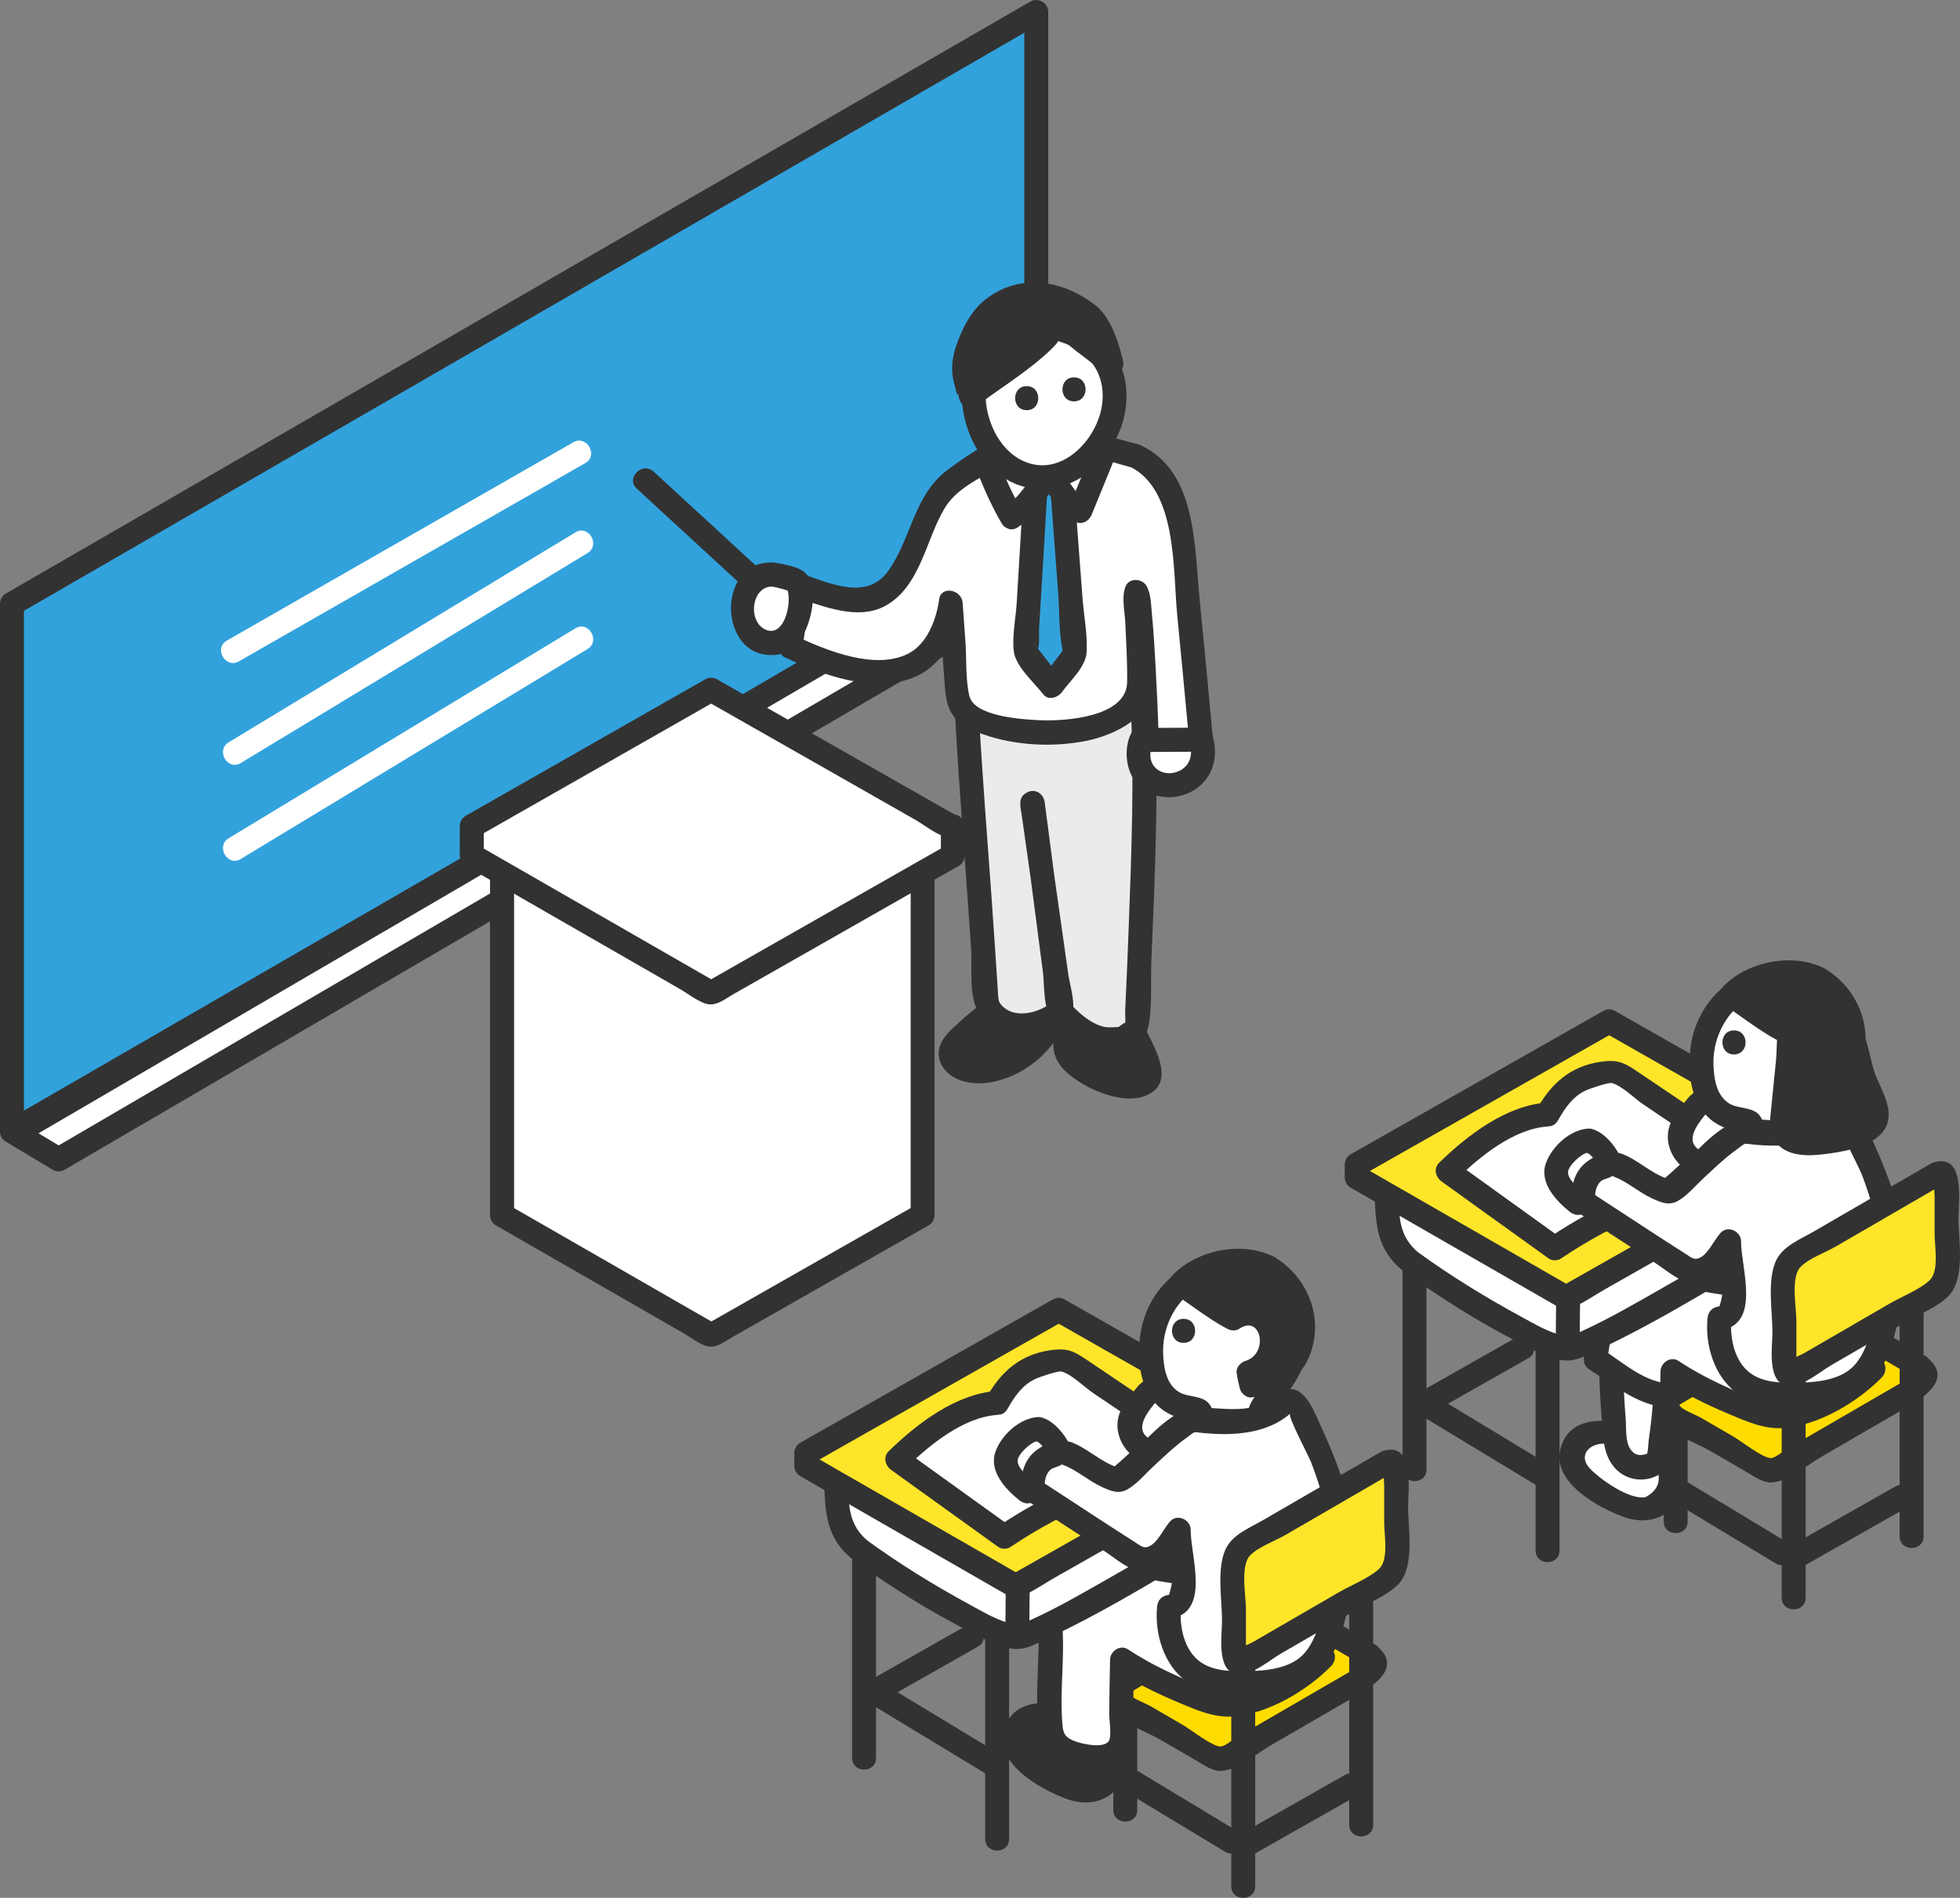 <svg width="221" height="214" viewBox="0 0 221 214" fill="none" xmlns="http://www.w3.org/2000/svg">
<rect x="0" y="0" width="221" height="214" fill="#808080" stroke="none"/>
<g clip-path="url(#clip0_1_21873)">
<path d="M1.349 127.575L116.845 60.832V1.35L1.349 68.088V127.575Z" fill="#32A2DC"/>
<path d="M2.027 128.744C15.083 121.199 28.139 113.654 41.195 106.113C61.86 94.169 82.525 82.231 103.186 70.287C107.967 67.524 112.743 64.765 117.524 62.002C117.933 61.762 118.194 61.306 118.194 60.832V1.35C118.194 0.316 117.047 -0.33 116.166 0.181C103.11 7.726 90.054 15.271 76.998 22.812C56.333 34.755 35.667 46.694 15.007 58.638C10.226 61.401 5.45 64.16 0.669 66.923C0.26 67.163 -0.001 67.619 -0.001 68.093V127.575C-0.001 129.318 2.697 129.322 2.697 127.575V68.093L2.027 69.262C15.083 61.717 28.139 54.172 41.195 46.631C61.86 34.688 82.525 22.749 103.186 10.806C107.967 8.042 112.743 5.283 117.524 2.52L115.496 1.35V60.832L116.166 59.663C103.11 67.208 90.054 74.753 76.998 82.294C56.333 94.237 35.667 106.176 15.007 118.119C10.226 120.883 5.45 123.642 0.669 126.405C-0.837 127.277 0.521 129.616 2.032 128.744H2.027Z" fill="#323232"/>
<path d="M1.69 127.769L6.615 130.722L121.208 63.789L116.283 60.836L1.69 127.769Z" fill="white"/>
<path d="M1.007 128.943C2.648 129.927 4.29 130.911 5.931 131.896C6.345 132.144 6.88 132.14 7.294 131.896C20.219 124.346 33.149 116.796 46.075 109.246C66.655 97.226 87.234 85.206 107.814 73.186C112.505 70.445 117.2 67.704 121.891 64.963C122.773 64.449 122.759 63.144 121.891 62.624C120.25 61.64 118.608 60.656 116.966 59.671C116.553 59.423 116.018 59.428 115.604 59.671C102.678 67.221 89.749 74.771 76.823 82.321C56.243 94.341 35.663 106.361 15.083 118.381C10.393 121.122 5.697 123.863 1.007 126.604C-0.495 127.48 0.863 129.823 2.369 128.943C15.295 121.393 28.225 113.843 41.15 106.293C61.73 94.273 82.31 82.253 102.89 70.233C107.58 67.492 112.276 64.751 116.966 62.01H115.604C117.245 62.995 118.887 63.979 120.528 64.963V62.624C107.603 70.174 94.673 77.724 81.748 85.274C61.168 97.294 40.588 109.314 20.008 121.334C15.317 124.075 10.622 126.816 5.931 129.557H7.294C5.652 128.572 4.011 127.588 2.369 126.604C0.876 125.71 -0.482 128.049 1.007 128.943Z" fill="#323232"/>
<path d="M26.938 74.572C38.347 68.043 49.753 61.514 61.163 54.984C62.777 54.059 64.387 53.138 66.002 52.212C67.508 51.349 66.15 49.006 64.639 49.873C53.229 56.402 41.824 62.931 30.414 69.461C28.8 70.386 27.189 71.308 25.575 72.233C24.068 73.096 25.427 75.439 26.938 74.572Z" fill="white"/>
<path d="M27.145 86.042C38.532 79.147 49.924 72.251 61.311 65.356C62.958 64.358 64.599 63.365 66.245 62.367C67.729 61.469 66.376 59.125 64.882 60.028C53.495 66.923 42.103 73.818 30.716 80.713C29.07 81.711 27.428 82.705 25.782 83.703C24.298 84.601 25.652 86.945 27.145 86.042Z" fill="white"/>
<path d="M27.145 96.861C38.532 89.966 49.924 83.07 61.311 76.175C62.958 75.177 64.599 74.184 66.245 73.186C67.729 72.288 66.376 69.944 64.882 70.847C53.495 77.742 42.103 84.637 30.716 91.532C29.07 92.53 27.428 93.524 25.782 94.522C24.298 95.42 25.652 97.764 27.145 96.861Z" fill="white"/>
<path d="M127.665 116.056L125.817 113.775C124.562 112.543 122.219 113.048 121.279 114.538C120.339 116.029 119.521 117.853 120.578 119.266C121.63 120.679 124.418 121.759 126.105 122.269C127.355 122.648 129.073 122.648 129.554 121.434C129.797 120.819 129.599 120.124 129.392 119.496C128.749 117.55 128.493 117.93 127.67 116.056H127.665Z" fill="#323232"/>
<path d="M128.619 115.098C127.126 113.261 125.803 111.238 123.069 111.834C119.71 112.565 117.317 117.596 119.746 120.382C121.558 122.463 126.127 124.554 128.88 123.655C133.017 122.301 129.946 117.772 128.83 115.378C128.097 113.798 125.768 115.175 126.501 116.747C127.009 117.844 129.676 121.551 126.892 121.086C125.354 120.829 122.984 119.944 121.931 118.761C120.555 117.212 122.898 113.247 124.895 114.778C125.597 115.315 126.15 116.322 126.712 117.018C127.809 118.372 129.707 116.444 128.619 115.103V115.098Z" fill="#323232"/>
<path d="M117.114 110.583C116.179 109.851 115.064 109.395 113.966 108.948L112.936 112.673C111.362 114.141 109.784 115.613 108.21 117.081C107.737 117.523 107.234 118.02 107.171 118.665C107.063 119.772 108.295 120.535 109.392 120.711C112.298 121.181 115.207 119.569 117.191 117.383C118.153 116.322 118.999 114.994 118.891 113.568C118.801 112.38 118.054 111.323 117.119 110.587L117.114 110.583Z" fill="#323232"/>
<path d="M117.798 109.414C116.714 108.651 115.545 108.14 114.326 107.639C113.651 107.359 112.842 107.946 112.666 108.587C112.401 109.54 112.208 110.547 111.866 111.468C111.358 112.841 109.595 113.938 108.434 115.017C107.274 116.096 105.601 117.334 105.871 119.185C106.069 120.531 107.229 121.488 108.479 121.876C114.726 123.813 124.395 115.144 118.072 109.626C116.768 108.488 114.852 110.393 116.165 111.54C118.931 113.952 116.341 116.936 113.863 118.39C112.743 119.05 111.385 119.542 110.062 119.424C107.553 119.203 110.121 117.144 110.935 116.381C112.136 115.261 113.777 114.227 114.339 112.66C114.726 111.581 114.96 110.416 115.27 109.305L113.611 110.253C114.627 110.669 115.54 111.12 116.44 111.753C117.865 112.755 119.214 110.407 117.802 109.414H117.798Z" fill="#323232"/>
<path d="M117.533 98.784L119.503 113.888C119.526 113.915 119.553 113.942 119.575 113.97C119.606 113.942 119.642 113.915 119.678 113.888L117.533 98.784Z" fill="#EBEBEB"/>
<path d="M116.183 98.784C116.552 101.597 116.916 104.41 117.285 107.224C117.51 108.939 117.735 110.66 117.955 112.376C118.063 113.215 118.041 114.277 118.621 114.931C119.143 115.518 119.988 115.369 120.528 114.931C121.297 114.304 120.919 113.134 120.798 112.285L120.06 107.084C119.651 104.198 119.242 101.313 118.828 98.423C118.585 96.703 115.981 97.434 116.224 99.145C116.939 104.18 117.654 109.215 118.369 114.25L118.715 112.931L118.612 113.012H120.519C121.139 113.708 120.811 114.146 120.753 113.211C120.717 112.624 120.6 112.028 120.523 111.445C120.303 109.743 120.078 108.041 119.858 106.338L118.873 98.789C118.652 97.086 115.95 97.064 116.174 98.789L116.183 98.784Z" fill="#323232"/>
<path d="M109.033 80.555L109.362 86.552C110.454 100.319 111.255 113.193 111.255 113.193C113.418 116.417 116.989 116.173 119.575 113.969C119.553 113.942 119.526 113.915 119.503 113.888L117.533 98.784L116.364 90.561L116.449 90.494L117.533 98.789L119.678 113.893C119.647 113.92 119.611 113.947 119.575 113.974C122.215 116.963 126.078 118.643 128.12 115.83C128.12 115.83 129.474 90.625 128.813 78.975C122.089 81.418 115.824 82.813 109.033 80.56V80.555Z" fill="#EBEBEB"/>
<path d="M107.684 80.555C108.165 89.338 108.903 98.098 109.496 106.876C109.64 108.993 109.155 112.597 110.49 114.407C113.072 117.916 117.466 117.352 120.533 114.927C121.127 114.457 120.974 113.504 120.533 113.012C121.235 113.798 120.789 114.159 120.803 113.482C120.812 113.125 120.704 112.728 120.659 112.375L120.187 108.745C119.831 106.027 119.476 103.309 119.121 100.595C118.667 97.127 118.158 93.668 117.668 90.205L117.322 91.523L117.407 91.456L115.105 90.498C116.139 98.427 117.259 106.338 118.383 114.254L118.73 112.935L118.626 113.017C118.046 113.486 118.172 114.444 118.626 114.931C120.358 116.792 122.737 118.661 125.417 118.625C127.135 118.598 129.114 117.564 129.478 115.789C129.955 113.473 129.721 110.768 129.82 108.415C130.229 98.635 130.693 88.764 130.166 78.979C130.121 78.162 129.33 77.363 128.457 77.674C122.188 79.919 115.919 81.291 109.398 79.259C107.734 78.74 107.023 81.355 108.678 81.874C115.644 84.041 122.462 82.691 129.172 80.289L127.463 78.984C127.922 87.464 127.585 96.002 127.27 104.483C127.153 107.63 127.023 110.777 126.87 113.92C126.847 114.421 126.973 115.329 126.775 115.798C127.207 114.773 126.254 115.812 126.06 115.812C125.377 115.821 124.859 115.92 124.158 115.694C122.719 115.229 121.536 114.1 120.533 113.026V114.94C121.59 114.082 120.632 111.093 120.479 110.014L119.256 101.408C119.13 100.532 119.004 99.651 118.882 98.775C118.806 98.238 118.882 98.766 118.869 98.68C118.815 98.287 118.766 97.899 118.716 97.506C118.41 95.172 118.109 92.842 117.803 90.507C117.646 89.297 116.463 88.778 115.5 89.55C114.781 90.123 115.096 91.13 115.204 91.907L115.833 96.35L116.094 98.188C116.117 98.346 116.252 99.312 116.207 98.974C116.153 98.594 116.247 99.281 116.261 99.38C116.319 99.841 116.382 100.301 116.44 100.762C116.823 103.706 117.209 106.645 117.592 109.589C117.776 110.989 117.61 113.807 118.626 114.945V113.03C117.115 114.222 114.268 115.017 112.82 113.22C112.528 112.859 112.55 112.303 112.51 111.667C112.285 108.19 112.051 104.713 111.804 101.236C111.318 94.35 110.76 87.473 110.382 80.578C110.288 78.844 107.59 78.835 107.684 80.578V80.555Z" fill="#323232"/>
<path d="M134.043 81.273L129.676 82.357C127.962 83.554 127.922 86.453 129.532 87.789C131.142 89.126 133.858 88.643 135.019 86.904C136.183 85.166 135.684 82.565 134.038 81.273H134.043Z" fill="white"/>
<path d="M133.683 79.964C132.261 80.316 130.678 80.519 129.316 81.047C126.626 82.095 126.464 86.168 128.038 88.164C129.864 90.476 133.543 90.394 135.558 88.367C137.78 86.132 137.285 82.289 134.996 80.311C133.687 79.183 131.767 81.088 133.089 82.226C134.411 83.364 134.933 85.793 133.147 86.832C131.632 87.712 129.635 86.913 129.707 85.017C129.72 84.633 129.81 84.258 130.013 83.933C130.269 83.517 130.548 83.49 130.107 83.639C130.548 83.49 131.025 83.414 131.474 83.301L134.398 82.574C136.084 82.154 135.369 79.539 133.678 79.959L133.683 79.964Z" fill="#323232"/>
<path d="M128.061 51.435C128.061 51.435 120.681 49.462 118.104 49.354C114.749 49.214 111.331 51.824 111.331 51.824C107.063 54.321 106.024 54.609 104.117 59.184C100.366 69.109 98.18 68.702 90.171 66.061L89.154 72.942C92.703 74.631 98.68 76.658 102.579 75.114C106.483 73.57 107.198 67.957 107.198 67.957L108.003 79.02C107.908 82.289 124.76 85.396 128.358 78.252C128.691 77.589 128.025 66.616 128.119 66.743C128.789 67.65 129.325 83.432 129.325 83.432L135.428 83.4C135.428 83.4 133.417 61.568 133.003 59.26C132.437 56.091 131.326 52.812 128.061 51.426V51.435Z" fill="white"/>
<path d="M128.417 50.126C125.179 49.263 121.774 48.234 118.419 48.017C114.376 47.755 109.924 50.677 106.785 53.029C103.038 55.838 102.75 60.778 100.137 64.395C97.736 67.713 93.711 65.799 90.527 64.751C89.892 64.544 88.971 64.995 88.867 65.7C88.53 67.993 88.188 70.287 87.851 72.581C87.77 73.136 87.891 73.841 88.471 74.112C92.753 76.103 98.613 78.32 103.259 76.284C106.294 74.952 108.062 71.497 108.498 68.319L105.849 67.957C106.083 71.15 106.312 74.342 106.546 77.535C106.74 80.181 107.527 81.486 110.126 82.529C113.818 84.01 118.217 84.308 122.112 83.612C125.098 83.079 129.397 81.3 129.775 77.801C129.991 75.828 129.739 73.724 129.658 71.746C129.613 70.658 129.564 69.569 129.514 68.481C129.501 68.115 129.528 67.718 129.469 67.357C129.388 66.865 129.703 66.49 129.28 67.429H126.951C126.807 67.172 127.05 68.025 127.081 68.26C127.189 68.964 127.234 69.687 127.292 70.396C127.445 72.224 127.549 74.058 127.643 75.891C127.774 78.406 127.886 80.921 127.972 83.436C127.999 84.163 128.57 84.795 129.321 84.791C131.354 84.782 133.386 84.773 135.424 84.759C136.103 84.759 136.84 84.141 136.773 83.405C136.287 78.108 135.783 72.811 135.257 67.519C134.673 61.627 134.929 53.228 128.736 50.266C127.176 49.521 125.804 51.855 127.373 52.605C132.748 55.179 132.24 64.264 132.739 69.366C133.197 74.044 133.638 78.727 134.07 83.405L135.419 82.05C133.386 82.059 131.354 82.068 129.316 82.082L130.665 83.436C130.571 80.614 130.445 77.792 130.288 74.97C130.184 73.078 130.076 71.181 129.887 69.294C129.784 68.26 129.797 66.991 129.271 66.061C128.813 65.244 127.364 65.113 126.942 66.061C126.42 67.226 126.829 68.987 126.883 70.206C126.982 72.437 127.122 74.681 127.09 76.911C127.041 80.822 120.268 81.341 117.236 81.21C115.172 81.12 109.838 80.777 109.299 78.469C108.853 76.568 108.997 74.32 108.858 72.373C108.75 70.901 108.642 69.429 108.539 67.957C108.435 66.485 106.11 65.984 105.89 67.596C105.579 69.867 104.54 72.64 102.382 73.719C98.662 75.575 93.266 73.376 89.825 71.773L90.446 73.304C90.783 71.01 91.125 68.716 91.462 66.422L89.802 67.37C92.825 68.364 96.751 70.003 99.827 68.314C103.726 66.174 104.378 60.977 106.42 57.459C107.54 55.535 109.267 54.583 111.142 53.494C113.018 52.406 114.722 51.11 116.944 50.79C120.353 50.302 124.414 51.869 127.693 52.74C129.375 53.187 130.09 50.577 128.412 50.126H128.417Z" fill="#323232"/>
<path d="M116.823 54.063L115.653 73.534L118.586 77.336L121.181 73.778L119.674 53.729L116.823 54.063Z" fill="#32A2DC"/>
<path d="M115.473 54.063C115.194 58.692 114.915 63.32 114.641 67.948C114.538 69.673 114.097 71.728 114.313 73.448C114.529 75.168 116.606 76.957 117.636 78.293C118.221 79.052 119.305 78.636 119.755 78.018C120.681 76.749 122.422 75.182 122.52 73.57C122.642 71.601 122.21 69.443 122.062 67.483C121.715 62.895 121.374 58.312 121.027 53.725C120.978 53.061 120.447 52.28 119.678 52.37L116.827 52.704C115.122 52.903 115.104 55.617 116.827 55.413L119.678 55.079L118.329 53.725C118.657 58.1 118.986 62.471 119.314 66.846C119.471 68.919 119.381 71.204 119.795 73.245C119.827 73.407 119.818 73.579 119.831 73.746C119.75 72.978 120.051 73.15 119.453 73.868C118.72 74.744 118.095 75.728 117.42 76.649L119.539 76.374C118.869 75.507 118.203 74.645 117.533 73.778C117.483 73.71 116.629 72.626 116.638 72.617C116.867 72.414 116.71 74.003 117.02 73.204C117.259 72.586 117.119 71.561 117.16 70.901L117.389 67.108C117.65 62.76 117.911 58.412 118.172 54.063C118.275 52.32 115.577 52.329 115.473 54.063Z" fill="#323232"/>
<path d="M114.079 58.29C114.079 58.29 115.864 57.17 118.347 53.16C120.375 56.872 121.814 57.617 121.814 57.617C121.814 57.617 123.456 53.589 124.742 50.451L111.219 52.031C112.217 55.052 114.079 58.29 114.079 58.29Z" fill="white"/>
<path d="M114.758 59.459C116.781 58.132 118.243 55.838 119.511 53.842H117.182C118.144 55.54 119.349 57.784 121.13 58.786C121.962 59.256 122.785 58.786 123.114 57.978C124.085 55.59 125.061 53.201 126.041 50.812C126.356 50.049 125.551 49.002 124.742 49.096C120.235 49.625 115.725 50.148 111.218 50.677C110.418 50.772 109.599 51.476 109.918 52.393C110.714 54.668 111.722 56.881 112.914 58.976C113.777 60.489 116.107 59.125 115.243 57.608C114.164 55.716 113.238 53.729 112.518 51.675L111.218 53.391C115.725 52.862 120.235 52.338 124.742 51.81L123.442 50.094C122.462 52.483 121.486 54.872 120.514 57.26L122.498 56.452C121.153 55.698 120.226 53.743 119.516 52.478C118.999 51.566 117.721 51.639 117.186 52.478C116.206 54.023 114.848 56.172 113.399 57.125C111.951 58.078 113.3 60.421 114.762 59.464L114.758 59.459Z" fill="#323232"/>
<path d="M119.224 37.044C113.436 36.512 110.247 39.253 109.825 43.511C109.352 48.229 112.622 53.607 117.034 53.765C117.911 53.797 118.828 53.675 119.759 53.368C122.916 52.329 125.084 49.187 125.579 45.962C126.177 42.07 124.297 38.02 119.22 37.044H119.224Z" fill="white"/>
<path d="M119.224 35.69C114.349 35.351 109.505 37.338 108.592 42.626C107.765 47.403 110.409 53.467 115.343 54.853C120.793 56.389 125.839 51.765 126.829 46.626C127.845 41.343 124.742 36.905 119.584 35.74C117.893 35.356 117.169 37.97 118.864 38.354C122.516 39.18 124.85 41.984 124.234 45.823C123.618 49.661 119.642 53.851 115.464 52.022C112.212 50.6 110.58 46.175 111.291 42.842C112.105 39.018 115.815 38.164 119.224 38.404C120.955 38.526 120.951 35.816 119.224 35.694V35.69Z" fill="#323232"/>
<path d="M115.765 43.542C114.029 43.542 114.025 46.252 115.765 46.252C117.506 46.252 117.506 43.542 115.765 43.542Z" fill="#323232"/>
<path d="M121.1 42.549C119.364 42.549 119.359 45.258 121.1 45.258C122.84 45.258 122.84 42.549 121.1 42.549Z" fill="#323232"/>
<path d="M122.791 35.563C121.478 34.511 120.052 33.572 118.406 33.283C115.294 32.741 111.624 34.051 110.212 36.914C109.964 37.419 108.817 39.361 108.705 41.217C108.593 43.046 109.605 44.477 109.389 44.644C109.389 44.644 114.52 40.761 115.761 39.962C117.353 38.932 118.064 37.577 119.404 36.877C119.966 36.584 125.323 40.991 125.323 40.991C125.323 40.991 124.297 36.765 122.8 35.563H122.791Z" fill="#323232"/>
<path d="M123.469 34.394C119.84 31.581 115.001 30.746 111.156 33.735C109.68 34.882 108.795 36.485 108.106 38.196C107.621 39.397 107.283 40.662 107.369 41.971C107.405 42.535 107.535 43.1 107.693 43.637C107.756 43.849 107.967 45.014 108.088 44.278C107.927 45.285 109.019 46.604 110.072 45.809C112.55 43.935 115.284 42.251 117.623 40.215C118.136 39.772 118.635 39.289 119.093 38.792C119.476 38.381 119.093 38.323 119.48 38.318C119.925 38.309 121.027 39.352 121.36 39.596C122.386 40.35 123.379 41.14 124.364 41.944C125.349 42.748 126.968 42.021 126.618 40.625C126.096 38.535 125.349 36.119 123.748 34.602C122.484 33.405 120.573 35.32 121.841 36.516C123.11 37.713 123.609 39.7 124.018 41.343L126.271 40.025C125.057 39.027 123.82 38.047 122.547 37.121C121.459 36.331 120.137 35.121 118.72 35.699C117.304 36.277 116.26 37.903 115.077 38.783C114.398 39.289 113.688 39.758 113 40.26C111.56 41.316 110.13 42.391 108.705 43.466L110.688 44.996C110.904 43.682 109.964 42.567 110.054 41.208C110.153 39.709 110.998 37.93 111.925 36.742C114.628 33.274 119.152 34.426 122.111 36.724C123.483 37.79 124.828 35.437 123.474 34.385L123.469 34.394Z" fill="#323232"/>
<path d="M87.185 64.787C86.204 64.652 85.197 65.131 84.567 65.894C83.938 66.661 83.663 67.682 83.686 68.671C83.713 69.922 84.225 71.199 85.233 71.936C86.236 72.671 87.751 72.73 88.687 71.904C89.294 71.367 89.582 70.563 89.838 69.795C90.306 68.377 90.693 66.698 89.816 65.496C89.816 65.496 88.17 64.918 87.189 64.783L87.185 64.787Z" fill="white"/>
<path d="M87.184 63.433C80.681 63.108 80.942 74.356 87.355 73.846C90.207 73.62 91.353 70.491 91.632 68.021C91.772 66.752 91.592 64.928 90.332 64.259C89.519 63.83 88.439 63.627 87.544 63.478C85.844 63.194 85.116 65.803 86.825 66.093C87.719 66.242 88.592 66.508 89.451 66.806L88.646 66.183C89.428 67.479 88.583 71.854 86.415 71.037C84.248 70.22 84.67 66.011 87.184 66.138C88.92 66.224 88.916 63.514 87.184 63.428V63.433Z" fill="#323232"/>
<path d="M71.799 55.097C75.816 58.791 79.836 62.489 83.852 66.183C85.129 67.357 87.045 65.447 85.759 64.268C81.743 60.575 77.722 56.877 73.706 53.183C72.429 52.009 70.513 53.919 71.799 55.097Z" fill="#323232"/>
<path d="M80.196 80.79L56.603 94.233V137.007L80.196 150.563L104.023 137.007V94.233L103.924 94.291L80.196 80.79Z" fill="white"/>
<path d="M79.517 79.621C71.651 84.105 63.79 88.584 55.924 93.068C55.51 93.302 55.254 93.763 55.254 94.237V137.007C55.254 137.481 55.51 137.942 55.924 138.177C62.985 142.236 70.05 146.296 77.111 150.355C77.871 150.793 78.685 151.443 79.517 151.737C80.646 152.139 81.514 151.375 82.467 150.834L94.723 143.857C98.051 141.965 101.374 140.073 104.702 138.177C105.116 137.942 105.372 137.481 105.372 137.007V94.237C105.372 93.199 104.23 92.562 103.344 93.068L103.245 93.126H104.608C96.701 88.624 88.791 84.123 80.884 79.625C79.373 78.763 78.01 81.102 79.522 81.964C83.803 84.398 88.08 86.836 92.362 89.27C95.1 90.828 97.839 92.386 100.578 93.944C101.622 94.535 103.461 96.12 104.711 95.407L102.683 94.237V137.007L103.353 135.838C95.411 140.358 87.469 144.878 79.526 149.398H80.889C73.023 144.878 65.162 140.358 57.296 135.838L57.966 137.007V94.237L57.296 95.407C65.162 90.923 73.023 86.444 80.889 81.96C82.4 81.097 81.042 78.758 79.526 79.621H79.517Z" fill="#323232"/>
<path d="M80.182 77.778L53.193 93.158V96.468L80.182 111.978L107.431 96.468V93.158L107.319 93.226L80.182 77.778Z" fill="white"/>
<path d="M79.499 76.609C70.504 81.734 61.509 86.864 52.51 91.989C52.096 92.223 51.84 92.684 51.84 93.158V96.468C51.84 96.942 52.096 97.403 52.51 97.637C60.551 102.261 68.597 106.885 76.638 111.504C77.538 112.019 78.514 112.8 79.494 113.148C80.695 113.568 81.743 112.642 82.768 112.06C87.383 109.432 92.001 106.804 96.616 104.18C100.447 101.999 104.279 99.818 108.106 97.637C108.52 97.403 108.777 96.942 108.777 96.468V93.158C108.777 92.12 107.634 91.483 106.748 91.989L106.636 92.052H107.998C98.954 86.904 89.906 81.757 80.862 76.609C79.35 75.746 77.988 78.085 79.499 78.948C84.347 81.707 89.191 84.466 94.039 87.22C97.128 88.977 100.214 90.733 103.303 92.494C104.428 93.135 106.744 95.109 108.115 94.328L106.087 93.158V96.468L106.757 95.298C97.673 100.469 88.588 105.639 79.503 110.809H80.866C71.871 105.639 62.877 100.469 53.877 95.298L54.547 96.468V93.158L53.877 94.328C62.872 89.203 71.867 84.073 80.866 78.948C82.377 78.085 81.019 75.746 79.503 76.609H79.499Z" fill="#323232"/>
<path d="M151.646 200.142C147.872 202.282 144.099 204.423 140.326 206.563C138.815 207.421 140.173 209.765 141.689 208.902C145.462 206.762 149.235 204.621 153.008 202.481C154.52 201.623 153.161 199.28 151.646 200.142Z" fill="#323232"/>
<path d="M126.681 201.885C130.494 204.188 134.313 206.491 138.126 208.798C139.619 209.697 140.978 207.358 139.489 206.459C135.675 204.156 131.857 201.854 128.043 199.546C126.55 198.648 125.192 200.987 126.681 201.885Z" fill="#323232"/>
<path d="M154.339 186.605L143.851 180.527C143.455 180.297 142.965 180.297 142.569 180.527L126.478 189.856C125.623 190.353 125.623 191.59 126.478 192.087L136.966 198.164C137.361 198.395 137.852 198.395 138.247 198.164L154.339 188.836C155.193 188.339 155.193 187.102 154.339 186.605Z" fill="#FFDC00"/>
<path d="M155.023 185.435C152.833 184.166 150.638 182.893 148.448 181.624C146.581 180.541 144.139 178.355 141.877 179.362C139.903 180.243 138.018 181.597 136.152 182.681C133.31 184.329 130.467 185.977 127.625 187.625C125.911 188.619 123.307 190.064 124.958 192.461C126.132 194.168 129.15 195.193 130.85 196.177C132.23 196.977 133.611 197.776 134.992 198.58C135.779 199.036 136.651 199.686 137.609 199.686C139.431 199.686 141.747 197.695 143.217 196.841C146.455 194.963 149.693 193.089 152.932 191.211C154.883 190.077 158.117 188.041 155.297 185.643C153.979 184.523 152.064 186.429 153.39 187.558C153.75 187.86 152.999 188.045 152.54 188.307L149.716 189.942C147.215 191.391 144.71 192.845 142.21 194.295C141.27 194.836 140.334 195.383 139.395 195.925C139.008 196.15 138.117 196.914 137.65 196.936C136.75 196.986 134.286 195.031 133.359 194.493C132.122 193.775 130.89 193.062 129.653 192.344C129.257 192.114 127.499 191.436 127.319 190.989C127.261 190.849 127.297 190.953 127.809 190.628C128.664 190.091 129.563 189.612 130.44 189.102C132.86 187.698 135.279 186.298 137.699 184.893C138.76 184.279 139.822 183.665 140.883 183.047C141.481 182.699 142.277 181.999 142.956 181.845C144.004 181.602 146.356 183.521 147.463 184.162C149.527 185.359 151.596 186.56 153.66 187.756C155.167 188.628 156.525 186.289 155.023 185.417V185.435Z" fill="#323232"/>
<path d="M125.533 193.039V204.093C125.533 205.836 128.232 205.841 128.232 204.093V193.039C128.232 191.296 125.533 191.292 125.533 193.039Z" fill="#323232"/>
<path d="M152.131 179.931V205.764C152.131 207.507 154.829 207.511 154.829 205.764V179.931C154.829 178.188 152.131 178.184 152.131 179.931Z" fill="#323232"/>
<path d="M121.716 194.227C120.317 193.663 118.842 193.094 117.349 193.27C115.851 193.446 114.358 194.647 114.407 196.16C114.448 197.447 115.523 198.436 116.553 199.199C117.816 200.129 119.157 200.964 120.614 201.538C121.729 201.976 123.042 202.247 124.086 201.66C125.026 201.131 125.511 200.011 125.57 198.928C125.628 197.849 125.323 196.783 125.021 195.744L121.711 194.232L121.716 194.227Z" fill="#323232"/>
<path d="M122.071 192.922C119.102 191.748 114.178 191.057 113.152 195.247C112.239 198.982 117.47 201.826 120.254 202.842C123.96 204.192 127.265 202.03 126.874 197.939C126.739 196.498 126.55 195.08 125.255 194.367C124.342 193.866 123.339 193.491 122.395 193.062C120.825 192.344 119.453 194.678 121.032 195.401C121.769 195.74 122.511 196.074 123.249 196.412C123.46 196.512 124.144 196.688 124.283 196.886C123.757 196.774 123.703 197.04 124.126 197.681C124.513 198.955 124.05 199.943 122.727 200.643C120.91 200.928 117.672 198.647 116.494 197.401C115.122 195.947 116.413 194.566 118.086 194.597C119.206 194.62 120.326 195.13 121.351 195.536C122.966 196.173 123.667 193.554 122.071 192.922Z" fill="#323232"/>
<path d="M126.123 175.574C125.012 175.014 124.396 175.605 123.168 175.42C121.94 175.235 120.591 175.465 119.674 176.305C118.297 177.574 118.302 179.714 118.41 181.588C118.626 185.35 118.455 195.211 118.455 195.211C118.455 198.3 126.379 199.239 126.379 196.282C126.379 196.282 126.433 190.434 126.514 187.147C129.199 188.98 134.263 191.337 137.416 192.118C140.568 192.899 146.968 189.251 149.181 186.862L144.787 180.306C140.168 177.123 131.133 178.107 126.132 175.569L126.123 175.574Z" fill="white"/>
<path d="M126.483 174.264C125.138 173.795 123.335 173.926 121.923 174.021C120.758 174.102 119.58 174.531 118.721 175.344C116.692 177.263 117.025 180.22 117.11 182.749C117.25 186.885 116.656 191.261 117.119 195.365C117.538 199.059 123.164 200.382 126.038 198.869C127.445 198.129 127.702 196.946 127.733 195.483C127.792 192.706 127.796 189.924 127.859 187.147L125.831 188.317C127.985 189.743 130.31 190.886 132.685 191.888C134.628 192.706 136.759 193.69 138.909 193.554C142.916 193.297 147.369 190.651 150.13 187.824C150.526 187.418 150.674 186.682 150.341 186.181C149.487 184.907 148.632 183.634 147.778 182.356C146.923 181.078 146.181 179.525 144.783 178.717C139.309 175.569 132.433 177.064 126.807 174.4C125.246 173.659 123.874 175.994 125.444 176.739C130.877 179.313 137.263 178.22 142.691 180.681C143.672 181.123 143.447 180.871 144.014 181.579C144.544 182.239 144.976 183.02 145.448 183.724C146.303 184.998 147.157 186.271 148.012 187.549L148.223 185.905C145.947 188.235 141.819 190.908 138.45 190.868C136.575 190.845 134.452 189.752 132.784 189.003C130.85 188.136 128.961 187.152 127.194 185.982C126.312 185.4 125.183 186.176 125.165 187.152C125.12 189.174 125.089 191.202 125.066 193.225C125.057 193.834 125.377 195.817 125.017 196.331C124.428 197.176 122.112 196.657 121.374 196.399C120.349 196.038 119.921 195.695 119.818 194.697C119.499 191.599 119.894 188.289 119.863 185.169C119.845 183.553 119.692 181.923 119.723 180.311C119.759 178.595 120.151 176.96 122.112 176.748C123.128 176.64 124.828 176.549 125.772 176.879C127.418 177.452 128.124 174.833 126.492 174.264H126.483Z" fill="#323232"/>
<path d="M97.034 174.811C100.078 177.046 111.686 184.55 114.749 184.586C117.155 184.618 140.361 170.507 140.361 170.507V164.416L94.281 166.967C94.394 170.124 93.989 172.575 97.034 174.811Z" fill="white"/>
<path d="M96.355 175.98C100.434 178.947 104.81 181.674 109.298 183.963C110.881 184.772 112.905 185.982 114.753 185.941C115.833 185.919 116.912 185.313 117.861 184.871C125.493 181.304 132.729 176.698 139.934 172.35C140.852 171.794 141.531 171.519 141.711 170.354C142.003 168.471 141.711 166.331 141.711 164.421C141.711 163.716 141.09 163.025 140.361 163.066C126.919 163.811 113.472 164.556 100.029 165.301C98.113 165.405 96.197 165.513 94.281 165.617C93.567 165.658 92.91 166.204 92.932 166.972C93.027 170.485 93.135 173.424 96.076 175.772C97.421 176.847 99.346 174.942 97.983 173.858C95.613 171.966 95.703 169.78 95.626 166.972L94.277 168.326C107.72 167.581 121.167 166.836 134.609 166.091C136.525 165.987 138.441 165.879 140.357 165.775L139.008 164.421V170.512L139.678 169.342C134.879 172.259 130.04 175.118 125.156 177.89C122.237 179.547 119.305 181.268 116.242 182.649C115.356 183.051 114.812 183.268 114.281 183.155C112.55 182.785 110.868 181.764 109.33 180.929C105.327 178.757 101.396 176.328 97.709 173.646C96.301 172.621 94.952 174.969 96.346 175.985L96.355 175.98Z" fill="#323232"/>
<path d="M119.368 147.704L90.913 163.852V165.278L114.506 178.838L143.195 162.578V161.147L143.096 161.206L119.368 147.704Z" fill="#FFE529"/>
<path d="M118.688 146.535C109.203 151.917 99.719 157.3 90.234 162.682C89.82 162.917 89.564 163.382 89.564 163.852V165.283C89.564 165.757 89.82 166.218 90.234 166.452C97.78 170.792 105.327 175.127 112.878 179.466C113.755 179.972 114.33 180.364 115.365 179.913C116.606 179.371 117.789 178.54 118.963 177.872C123.775 175.145 128.592 172.417 133.404 169.685C136.894 167.708 140.388 165.725 143.878 163.748C144.292 163.513 144.548 163.048 144.548 162.578V161.147C144.548 160.108 143.406 159.472 142.52 159.977L142.421 160.036H143.784C135.877 155.534 127.966 151.032 120.06 146.535C118.549 145.672 117.186 148.011 118.697 148.874C122.979 151.308 127.256 153.746 131.537 156.18C134.276 157.738 137.015 159.295 139.754 160.853C140.797 161.445 142.637 163.03 143.887 162.316L141.859 161.147V162.578L142.529 161.409C132.967 166.827 123.402 172.25 113.84 177.669H115.203C107.337 173.149 99.476 168.629 91.61 164.109L92.28 165.278V163.847L91.61 165.017C101.095 159.634 110.58 154.252 120.065 148.869C121.576 148.011 120.217 145.668 118.702 146.53L118.688 146.535Z" fill="#323232"/>
<path d="M108.894 183.34C105.121 185.48 101.347 187.621 97.574 189.761C96.063 190.619 97.421 192.962 98.937 192.1C102.71 189.96 106.483 187.819 110.256 185.679C111.768 184.821 110.409 182.477 108.894 183.34Z" fill="#323232"/>
<path d="M113.404 179.136C113.391 180.644 113.373 182.153 113.359 183.661C113.341 185.404 116.04 185.408 116.058 183.661C116.071 182.153 116.089 180.644 116.103 179.136C116.121 177.393 113.422 177.389 113.404 179.136Z" fill="#323232"/>
<path d="M96.08 175.312V198.228C96.08 199.971 98.778 199.975 98.778 198.228V175.312C98.778 173.569 96.08 173.564 96.08 175.312Z" fill="#323232"/>
<path d="M111.084 184.447V207.362C111.084 209.105 113.782 209.11 113.782 207.362V184.447C113.782 182.704 111.084 182.699 111.084 184.447Z" fill="#323232"/>
<path d="M97.475 191.716C102.233 194.597 106.991 197.478 111.749 200.359C113.242 201.262 114.596 198.918 113.112 198.02C108.354 195.139 103.596 192.258 98.837 189.377C97.344 188.474 95.99 190.818 97.475 191.716Z" fill="#323232"/>
<path d="M112.438 158.189C107.54 158.352 101.172 164.583 101.172 164.583L113.252 173.271C113.252 173.271 120.02 168.656 123.699 168.191C124.671 168.069 132.19 161.472 132.19 161.472L120.272 153.439C116.189 153.602 114.277 154.839 112.438 158.194V158.189Z" fill="white"/>
<path d="M112.437 156.835C107.778 157.173 103.479 160.46 100.218 163.626C99.543 164.281 99.804 165.26 100.492 165.753C104.518 168.647 108.547 171.546 112.572 174.44C112.937 174.702 113.571 174.689 113.935 174.44C115.478 173.397 117.083 172.431 118.725 171.555C120.024 170.864 121.365 170.187 122.781 169.776C123.514 169.564 124.202 169.496 124.877 169.126C127.89 167.455 130.562 164.691 133.143 162.425C133.836 161.815 133.543 160.749 132.869 160.298C129.518 158.04 126.163 155.778 122.813 153.52C121.144 152.396 120.492 151.935 118.333 152.265C115.032 152.766 112.892 154.654 111.268 157.503C110.405 159.02 112.734 160.384 113.598 158.871C114.353 157.543 115.203 156.252 116.606 155.548C117.241 155.232 119.314 154.572 119.647 154.645C120.757 154.888 122.255 156.401 123.186 157.029C125.961 158.898 128.731 160.768 131.506 162.637L131.232 160.51C130.179 161.431 129.118 162.339 128.048 163.242C126.645 164.42 125.048 166.177 123.33 166.89C121.612 167.604 119.08 168.286 117.115 169.347C115.559 170.191 114.029 171.108 112.563 172.101H113.926C109.901 169.207 105.871 166.308 101.846 163.414L102.12 165.54C104.805 162.935 108.574 159.828 112.433 159.544C114.155 159.417 114.169 156.708 112.433 156.835H112.437Z" fill="#323232"/>
<path d="M117.007 161.142C115.743 161.097 113.706 163.183 113.414 164.421C113.126 165.658 114.857 167.41 115.856 168.186L119.656 165.107C119.746 163.838 118.271 161.183 117.007 161.142Z" fill="white"/>
<path d="M117.007 159.788C114.978 159.919 112.946 161.779 112.257 163.657C111.457 165.838 113.332 167.875 114.906 169.148C115.523 169.645 116.193 169.649 116.813 169.148C118.028 168.164 119.561 167.247 120.596 166.082C122.206 164.271 119.363 160.14 117.366 159.842C115.666 159.584 114.933 162.194 116.647 162.456C117.596 162.601 118.306 164.258 118.306 165.116L118.702 164.159C117.434 165.184 116.17 166.213 114.902 167.238H116.809C116.166 166.714 114.664 165.59 114.745 164.655C114.807 163.937 116.283 162.551 117.002 162.501C118.725 162.388 118.738 159.679 117.002 159.792L117.007 159.788Z" fill="#323232"/>
<path d="M133.822 168.737C135.194 170.033 136.728 171.135 138.405 171.993C139.948 172.783 141.315 170.449 139.768 169.654C138.221 168.859 136.943 167.965 135.729 166.823C134.515 165.68 132.554 167.541 133.822 168.737Z" fill="#323232"/>
<path d="M129.244 157.286C128.129 158.681 126.739 159.905 127.607 161.901C129.464 165.906 136.777 163.441 135.392 159.11C134.51 157.142 130.899 155.15 129.249 157.291L129.244 157.286Z" fill="white"/>
<path d="M128.291 156.329C127.221 157.634 125.975 158.943 125.997 160.749C126.015 162.176 126.789 163.526 127.936 164.339C129.955 165.775 132.842 165.463 134.794 164.055C136.863 162.564 137.646 159.715 136.026 157.588C134.272 155.286 130.508 153.854 128.296 156.324C127.135 157.615 129.038 159.539 130.202 158.239C131.241 157.078 133.355 158.193 133.994 159.367C134.578 160.433 133.89 161.472 132.955 162.032C132.087 162.551 130.846 162.79 129.892 162.366C127.756 161.422 129.199 159.462 130.198 158.239C131.291 156.902 129.393 154.974 128.291 156.324V156.329Z" fill="#323232"/>
<path d="M141.909 143.916C139.552 142.606 137.128 142.674 135.055 143.604C130.634 145.582 128.97 150.477 130.17 155.29C130.715 157.48 132.869 159.038 135.118 159.011C135.68 159.006 135.324 161.138 136.233 160.871C136.768 160.718 141.553 160.88 141.697 160.275C142.291 157.774 145.066 155.656 145.673 153.859C146.914 150.183 145.763 146.052 141.913 143.916H141.909Z" fill="white"/>
<path d="M142.592 142.746C136.408 139.676 129.599 143.672 128.592 150.409C128.196 153.037 128.443 156.329 130.377 158.343C131.475 159.485 132.707 159.837 134.151 160.289C134.726 160.469 134.007 159.643 134.331 160.763C134.452 161.178 134.663 161.553 134.996 161.833C136.111 162.763 139.255 162.158 140.591 162C143.235 161.684 143.312 159.458 144.827 157.521C146.694 155.137 147.809 152.874 147.4 149.741C146.991 146.607 145.169 144.313 142.592 142.751C141.099 141.848 139.741 144.191 141.229 145.09C143.366 146.377 144.746 148.359 144.796 150.91C144.845 153.249 143.654 154.613 142.318 156.369C141.774 157.083 141.086 157.873 140.825 158.745C140.753 158.988 140.348 159.593 140.879 159.228C140.672 159.372 140.227 159.327 139.993 159.341C139.084 159.395 136.975 159.043 136.192 159.521C135.873 159.548 135.954 159.575 136.431 159.612C136.858 159.815 136.975 159.715 136.782 159.309C136.804 159.128 136.651 158.812 136.57 158.654C136.309 158.162 136.004 157.905 135.482 157.706C134.295 157.259 133.269 157.512 132.289 156.424C131.389 155.426 131.205 153.967 131.151 152.676C130.926 147.257 135.864 142.421 141.229 145.09C142.781 145.862 144.148 143.523 142.592 142.751V142.746Z" fill="#323232"/>
<path d="M133.453 148.711C131.717 148.711 131.713 151.421 133.453 151.421C135.194 151.421 135.194 148.711 133.453 148.711Z" fill="#323232"/>
<path d="M142.875 142.841C140.01 141.211 134.865 142.755 133.147 144.765C133.147 144.765 139.021 148.684 139.048 148.666C143.114 145.605 145.731 153.561 140.779 154.771C140.734 154.771 141.099 156.225 141.099 156.225C141.099 156.225 147.391 155.511 146.797 149.19C146.397 144.927 145.016 144.065 142.875 142.846V142.841Z" fill="#323232"/>
<path d="M143.559 141.672C140.002 139.924 134.938 140.936 132.195 143.803C131.565 144.462 131.74 145.442 132.469 145.93C134.407 147.221 136.314 148.743 138.369 149.831C138.779 150.048 139.327 150.107 139.732 149.831C142.219 148.147 143.096 152.658 140.425 153.457C139.908 153.611 139.372 154.175 139.435 154.762C139.498 155.349 139.656 155.977 139.8 156.577C139.926 157.092 140.533 157.643 141.099 157.571C143.843 157.228 146.496 155.647 147.598 153.024C149.424 148.675 147.436 143.893 143.555 141.667C142.044 140.8 140.686 143.139 142.192 144.006C143.501 144.756 144.499 145.433 145.017 146.923C145.597 148.599 145.822 150.856 144.891 152.45C144.346 153.38 143.451 154.031 142.476 154.441C142.134 154.586 141.72 154.627 141.392 154.785C141.252 154.852 140.447 154.943 141.099 154.861L142.399 155.855C142.314 155.503 142.17 155.119 142.129 154.762L141.14 156.067C147.728 154.094 144.068 143.627 138.369 147.488H139.732C137.677 146.4 135.765 144.878 133.832 143.586L134.106 145.713C135.959 143.772 139.746 142.796 142.201 144.002C143.757 144.765 145.124 142.43 143.564 141.663L143.559 141.672Z" fill="#323232"/>
<path d="M144.508 158.46C141.715 161.179 134.924 160.158 134.924 160.158C133.593 159.589 126.663 167.008 126.145 166.931C124.67 166.719 120.141 163.766 120.141 163.766C116.539 164.217 116.49 166.177 116.391 167.983C116.391 167.983 126.752 174.784 128.246 175.669C130.422 176.951 131.245 174.16 132.896 172.503C132.846 173.6 133.508 177.868 133.503 178.965C133.494 181.065 131.807 181.186 131.807 181.186C131.807 181.186 130.989 189.102 138.014 189.721C141.868 190.059 146.919 189.405 148.488 186.777C150.332 183.688 151.133 179.109 151.38 175.52C151.681 171.149 149.316 164.452 148.002 161.964C146.653 159.404 146.325 156.686 144.508 158.456V158.46Z" fill="white"/>
<path d="M143.554 157.499C140.95 159.774 137.227 158.501 134.636 158.781C131.888 159.075 129.203 162.466 127.301 164.218C126.865 164.619 126.127 165.071 125.799 165.568C125.551 165.938 125.282 165.274 126.248 165.568C125.871 165.455 125.524 165.292 125.169 165.125C123.725 164.443 122.43 163.283 120.969 162.687C119.601 162.131 117.78 162.737 116.665 163.685C115.36 164.796 115.136 166.358 115.046 167.983C115.019 168.471 115.329 168.9 115.716 169.153C118.598 171.045 121.49 172.937 124.387 174.811C125.592 175.592 126.995 176.816 128.412 177.213C131.11 177.972 132.369 175.095 133.858 173.461L131.555 172.503C131.555 173.849 131.78 175.199 131.938 176.531C132.005 177.127 132.145 177.768 132.131 178.369C132.122 178.866 131.816 179.827 131.816 179.827C131.034 179.922 130.543 180.374 130.467 181.182C130.179 184.212 131.227 187.707 133.723 189.563C136.026 191.27 139.142 191.324 141.881 191.066C144.62 190.809 147.665 190.141 149.383 187.856C151.371 185.21 152.041 181.381 152.464 178.184C152.913 174.784 152.657 171.627 151.78 168.313C150.997 165.351 149.774 162.669 148.524 159.892C147.458 157.517 146.14 155.394 143.559 157.494C142.21 158.591 144.13 160.497 145.466 159.409C145.155 159.662 147.552 164.154 147.831 164.877C148.672 167.053 149.351 169.325 149.756 171.623C150.21 174.179 150.035 176.676 149.59 179.218C149.185 181.539 148.636 184.817 146.927 186.578C145.218 188.339 142.111 188.438 139.911 188.443C137.924 188.443 135.81 188.244 134.483 186.578C133.327 185.133 132.99 182.984 133.161 181.178L131.812 182.532C136.601 181.954 134.24 175.542 134.254 172.494C134.254 171.357 132.752 170.657 131.951 171.537C131.286 172.264 130.624 173.709 129.824 174.224C129.023 174.739 128.691 174.346 128.056 173.944C126.64 173.054 125.241 172.133 123.838 171.226C121.58 169.758 119.327 168.286 117.078 166.809L117.748 167.979C117.798 167.112 117.802 166.236 118.531 165.649C118.711 165.505 120.402 165.085 119.507 164.954C119.642 164.972 119.763 165.152 119.889 165.197C121.378 165.73 122.745 166.981 124.207 167.649C125.201 168.105 126.1 168.512 127.112 167.947C128.182 167.356 129.118 166.213 130.004 165.392C131.214 164.276 132.41 163.107 133.75 162.15C134.865 161.35 134.402 161.463 135.657 161.585C138.99 161.91 142.83 161.707 145.466 159.404C146.779 158.257 144.863 156.347 143.559 157.49L143.554 157.499Z" fill="#323232"/>
<path d="M156.336 164.908L140.231 174.246C139.633 174.594 139.143 175.533 139.143 176.332V186.505C139.143 187.305 139.633 187.675 140.231 187.332L156.336 177.994C156.934 177.646 157.424 176.707 157.424 175.908V165.734C157.424 164.935 156.934 164.565 156.336 164.908Z" fill="#FFE529"/>
<path d="M155.652 163.739C151.245 166.294 146.838 168.846 142.43 171.401C140.915 172.282 138.9 173.049 138.158 174.756C137.177 177.009 137.789 180.364 137.789 182.749C137.789 184.442 137.065 188.808 139.804 188.813C141.297 188.813 143.235 187.147 144.418 186.465C147.224 184.839 150.031 183.209 152.837 181.584C154.362 180.699 156.476 179.908 157.708 178.59C159.552 176.621 158.769 172.359 158.769 169.929C158.769 167.974 159.556 162.501 155.976 163.608C154.321 164.118 155.027 166.732 156.696 166.222L156.075 165.766V165.901C156.03 165.942 156.089 166.285 156.075 166.335C155.981 166.674 156.075 167.148 156.075 167.5V171.717C156.075 173.126 156.624 175.89 155.468 176.933C154.312 177.976 152.351 178.739 150.957 179.547C148.659 180.879 146.365 182.211 144.067 183.539L141.319 185.133C141.086 185.268 139.723 185.828 139.651 186.099C139.583 186.347 140.352 186.438 140.487 186.28C140.595 186.158 140.487 185.566 140.487 185.386V181.416C140.487 179.967 139.822 176.553 140.955 175.388C141.895 174.418 143.757 173.763 144.913 173.095C148.947 170.756 152.977 168.421 157.011 166.082C158.513 165.211 157.159 162.867 155.648 163.743L155.652 163.739Z" fill="#323232"/>
<path d="M138.832 186.858V212.691C138.832 214.433 141.53 214.438 141.53 212.691V186.858C141.53 185.115 138.832 185.11 138.832 186.858Z" fill="#323232"/>
<path d="M213.709 167.613C209.936 169.753 206.163 171.893 202.389 174.034C200.878 174.892 202.236 177.235 203.752 176.373C207.525 174.232 211.299 172.092 215.072 169.952C216.583 169.094 215.225 166.75 213.709 167.613Z" fill="#323232"/>
<path d="M188.744 169.36C192.558 171.663 196.376 173.966 200.19 176.274C201.683 177.172 203.041 174.833 201.552 173.935C197.739 171.632 193.92 169.329 190.107 167.022C188.614 166.123 187.255 168.462 188.744 169.36Z" fill="#323232"/>
<path d="M216.402 154.08L205.915 148.002C205.519 147.772 205.029 147.772 204.633 148.002L188.541 157.331C187.687 157.828 187.687 159.065 188.541 159.562L199.029 165.64C199.425 165.87 199.915 165.87 200.311 165.64L216.402 156.311C217.257 155.814 217.257 154.577 216.402 154.08Z" fill="#FFDC00"/>
<path d="M217.086 152.911C214.896 151.642 212.701 150.368 210.511 149.1C208.645 148.016 206.203 145.83 203.941 146.837C201.966 147.718 200.082 149.072 198.215 150.156C195.373 151.804 192.531 153.452 189.688 155.101C187.975 156.094 185.371 157.539 187.021 159.937C188.195 161.643 191.213 162.668 192.913 163.653C194.294 164.452 195.674 165.251 197.055 166.055C197.842 166.511 198.715 167.161 199.673 167.161C201.494 167.161 203.815 165.17 205.281 164.317C208.519 162.438 211.757 160.564 214.995 158.686C216.947 157.552 220.18 155.516 217.361 153.118C216.043 151.998 214.127 153.904 215.454 155.033C215.814 155.335 215.062 155.521 214.604 155.782L211.779 157.417C209.274 158.866 206.774 160.32 204.269 161.77L201.454 163.4C201.067 163.626 200.176 164.389 199.709 164.411C198.809 164.461 196.345 162.506 195.418 161.969L191.712 159.819C191.316 159.589 189.558 158.912 189.378 158.465C189.32 158.325 189.356 158.428 189.868 158.103C190.723 157.566 191.622 157.087 192.499 156.577C194.919 155.173 197.338 153.773 199.758 152.369C200.819 151.755 201.881 151.141 202.942 150.522C203.54 150.174 204.336 149.474 205.015 149.321C206.063 149.077 208.415 150.996 209.522 151.637C211.586 152.834 213.655 154.035 215.719 155.232C217.226 156.103 218.584 153.764 217.082 152.893L217.086 152.911Z" fill="#323232"/>
<path d="M187.593 160.51V171.564C187.593 173.307 190.291 173.311 190.291 171.564V160.51C190.291 158.767 187.593 158.763 187.593 160.51Z" fill="#323232"/>
<path d="M214.195 147.406V173.239C214.195 174.982 216.893 174.987 216.893 173.239V147.406C216.893 145.663 214.195 145.659 214.195 147.406Z" fill="#323232"/>
<path d="M184.489 162.416C183.09 161.851 181.615 161.282 180.122 161.458C178.625 161.634 177.131 162.836 177.181 164.348C177.221 165.635 178.296 166.624 179.326 167.383C180.59 168.313 181.93 169.148 183.387 169.722C184.503 170.16 185.816 170.431 186.859 169.844C187.799 169.315 188.285 168.195 188.343 167.112C188.402 166.032 188.096 164.967 187.795 163.928L184.485 162.416H184.489Z" fill="white"/>
<path d="M184.849 161.111C181.881 159.937 176.956 159.246 175.931 163.436C175.018 167.17 180.248 170.015 183.032 171.031C186.738 172.381 190.043 170.218 189.652 166.127C189.517 164.687 189.328 163.269 188.033 162.556C187.12 162.054 186.117 161.68 185.173 161.251C183.603 160.533 182.232 162.867 183.81 163.59C184.548 163.928 185.29 164.262 186.027 164.601C186.239 164.7 186.922 164.877 187.062 165.075C186.536 164.962 186.482 165.229 186.904 165.87C187.291 167.143 186.828 168.132 185.506 168.832C183.689 169.117 180.451 166.836 179.272 165.59C177.901 164.136 179.196 162.754 180.864 162.786C181.984 162.808 183.104 163.319 184.129 163.725C185.744 164.362 186.446 161.743 184.849 161.111Z" fill="#323232"/>
<path d="M181.651 153.638C181.665 157.697 182.25 163.138 182.25 163.138C182.965 165.468 185.105 166.186 186.891 164.75C186.891 164.75 187.736 159.914 187.786 156.862C184.943 157.087 184.102 155.128 181.651 153.638Z" fill="white"/>
<path d="M180.302 153.638C180.334 156.586 180.527 159.544 180.833 162.474C181.027 164.308 181.948 166.051 183.815 166.647C185.537 167.198 187.759 166.498 188.263 164.692C188.942 162.253 189.059 159.368 189.135 156.857C189.158 156.135 188.501 155.489 187.786 155.503C185.528 155.543 184.103 153.62 182.331 152.464C180.874 151.511 179.52 153.854 180.968 154.803C183.316 156.338 184.768 158.266 187.782 158.212L186.432 156.857C186.378 158.709 186.167 160.555 185.902 162.389C185.834 162.858 185.852 163.761 185.618 164.195C185.42 164.57 185.771 163.892 185.713 163.915C184.962 164.19 184.323 164.136 183.828 163.4C183.235 162.515 183.383 160.944 183.302 159.901C183.136 157.815 183.019 155.724 182.996 153.633C182.978 151.89 180.28 151.886 180.298 153.633L180.302 153.638Z" fill="#323232"/>
<path d="M188.186 143.044C187.075 142.485 186.459 143.076 185.231 142.891C184.003 142.706 182.654 142.936 181.737 143.776C180.36 145.045 180.365 147.185 180.473 149.059C180.545 150.296 179.924 151.29 179.929 153.281C182.38 154.771 185.676 157.584 188.519 157.358C188.537 156.374 188.55 155.421 188.573 154.622C191.258 156.455 196.322 158.812 199.474 159.594C202.627 160.375 209.027 156.726 211.239 154.338L206.845 147.781C202.227 144.598 193.191 145.578 188.19 143.044H188.186Z" fill="white"/>
<path d="M188.546 141.74C187.156 141.256 185.25 141.374 183.806 141.523C182.371 141.672 181 142.34 180.163 143.55C179.327 144.76 179.093 146.318 179.079 147.786C179.061 149.66 178.652 151.416 178.58 153.281C178.562 153.764 178.854 154.202 179.25 154.45C182.115 156.248 184.962 158.749 188.524 158.713C189.261 158.704 189.859 158.099 189.873 157.358C189.886 156.446 189.904 155.534 189.927 154.622L187.899 155.792C190.053 157.218 192.378 158.361 194.753 159.363C196.695 160.181 198.827 161.165 200.977 161.029C204.984 160.772 209.436 158.126 212.198 155.299C212.594 154.893 212.742 154.157 212.409 153.656C211.555 152.382 210.7 151.109 209.846 149.831C208.991 148.553 208.249 147 206.85 146.192C201.377 143.044 194.501 144.539 188.874 141.875C187.314 141.134 185.942 143.469 187.512 144.214C192.945 146.788 199.331 145.695 204.759 148.156C205.74 148.598 205.515 148.346 206.081 149.055C206.612 149.714 207.044 150.495 207.516 151.199C208.37 152.473 209.225 153.746 210.079 155.024L210.291 153.38C208.015 155.71 203.887 158.383 200.518 158.343C198.643 158.32 196.52 157.227 194.851 156.478C192.918 155.611 191.029 154.627 189.261 153.457C188.38 152.875 187.251 153.651 187.233 154.627C187.21 155.539 187.197 156.451 187.179 157.363L188.528 156.008C185.573 156.04 183.001 153.606 180.617 152.116L181.287 153.285C181.332 152.139 181.652 151.077 181.773 149.944C181.872 149.009 181.724 148.079 181.805 147.144C181.931 145.627 182.547 144.404 184.179 144.228C185.133 144.124 186.959 144.051 187.84 144.358C189.486 144.932 190.192 142.313 188.56 141.744L188.546 141.74Z" fill="#323232"/>
<path d="M159.097 142.281C162.142 144.516 173.749 152.021 176.812 152.057C179.218 152.089 202.425 137.978 202.425 137.978V131.887L156.345 134.438C156.457 137.594 156.052 140.046 159.097 142.281Z" fill="white"/>
<path d="M158.418 143.451C162.497 146.417 166.873 149.145 171.362 151.434C172.945 152.242 174.969 153.452 176.817 153.412C177.896 153.389 178.976 152.784 179.925 152.342C187.557 148.774 194.793 144.169 201.998 139.82C202.915 139.265 203.594 138.99 203.774 137.825C204.066 135.942 203.774 133.801 203.774 131.891C203.774 131.187 203.154 130.496 202.425 130.537C188.982 131.282 175.535 132.027 162.093 132.772C160.177 132.876 158.261 132.984 156.345 133.088C155.63 133.128 154.973 133.675 154.996 134.442C155.09 137.955 155.198 140.895 158.14 143.243C159.484 144.318 161.409 142.412 160.046 141.329C157.676 139.437 157.766 137.251 157.69 134.442L156.341 135.797C169.783 135.052 183.23 134.307 196.673 133.562C198.589 133.458 200.505 133.35 202.42 133.246L201.071 131.891V137.983L201.741 136.813C196.943 139.73 192.104 142.588 187.219 145.361C184.301 147.018 181.368 148.738 178.306 150.12C177.42 150.522 176.875 150.739 176.345 150.626C174.613 150.256 172.931 149.235 171.393 148.4C167.391 146.228 163.46 143.798 159.772 141.116C158.364 140.091 157.015 142.439 158.409 143.455L158.418 143.451Z" fill="#323232"/>
<path d="M181.431 115.175L152.977 131.322V132.749L176.57 146.309L205.258 130.049V128.622L205.159 128.676L181.431 115.175Z" fill="#FFE529"/>
<path d="M180.752 114.006C171.267 119.388 161.782 124.77 152.297 130.153C151.883 130.388 151.627 130.853 151.627 131.322V132.754C151.627 133.228 151.883 133.688 152.297 133.923C159.844 138.262 167.39 142.597 174.941 146.937C175.818 147.442 176.394 147.835 177.428 147.384C178.67 146.842 179.852 146.011 181.026 145.343C185.838 142.615 190.655 139.888 195.467 137.156C198.957 135.178 202.452 133.196 205.942 131.218C206.355 130.984 206.612 130.518 206.612 130.049V128.617C206.612 127.579 205.469 126.942 204.583 127.448L204.484 127.507H205.847C197.941 123.005 190.03 118.503 182.124 114.006C180.612 113.143 179.25 115.482 180.761 116.345C185.042 118.778 189.319 121.217 193.601 123.651C196.34 125.208 199.079 126.766 201.817 128.324C202.861 128.916 204.7 130.5 205.951 129.787L203.922 128.617V130.049L204.592 128.879C195.031 134.298 185.465 139.721 175.904 145.139H177.266C169.401 140.62 161.539 136.1 153.673 131.58L154.343 132.749V131.318L153.673 132.487C163.158 127.105 172.643 121.722 182.128 116.34C183.639 115.482 182.281 113.139 180.765 114.001L180.752 114.006Z" fill="#323232"/>
<path d="M170.957 150.811C167.184 152.951 163.411 155.092 159.637 157.232C158.126 158.09 159.485 160.433 161 159.571C164.773 157.431 168.547 155.29 172.32 153.15C173.831 152.292 172.473 149.949 170.957 150.811Z" fill="#323232"/>
<path d="M175.463 146.607C175.45 148.115 175.432 149.624 175.418 151.132C175.4 152.875 178.098 152.879 178.116 151.132C178.13 149.624 178.148 148.115 178.161 146.607C178.179 144.864 175.481 144.86 175.463 146.607Z" fill="#323232"/>
<path d="M158.144 142.787V165.703C158.144 167.446 160.842 167.451 160.842 165.703V142.787C160.842 141.044 158.144 141.04 158.144 142.787Z" fill="#323232"/>
<path d="M173.147 151.917V174.833C173.147 176.576 175.846 176.581 175.846 174.833V151.917C175.846 150.174 173.147 150.17 173.147 151.917Z" fill="#323232"/>
<path d="M159.538 159.187C164.296 162.068 169.055 164.949 173.813 167.83C175.306 168.733 176.66 166.389 175.176 165.491C170.417 162.61 165.659 159.729 160.901 156.848C159.408 155.945 158.054 158.289 159.538 159.187Z" fill="#323232"/>
<path d="M174.501 125.664C169.604 125.827 163.235 132.058 163.235 132.058L175.315 140.746C175.315 140.746 182.084 136.131 185.763 135.666C186.734 135.544 194.254 128.947 194.254 128.947L182.336 120.914C178.252 121.077 176.341 122.314 174.501 125.669V125.664Z" fill="white"/>
<path d="M174.501 124.31C169.842 124.649 165.542 127.936 162.282 131.101C161.607 131.756 161.868 132.736 162.556 133.228C166.581 136.122 170.611 139.021 174.636 141.916C175 142.177 175.634 142.164 175.999 141.916C177.541 140.873 179.147 139.906 180.788 139.03C182.088 138.339 183.428 137.662 184.845 137.251C185.578 137.039 186.266 136.971 186.941 136.601C189.954 134.93 192.625 132.167 195.207 129.9C195.899 129.29 195.607 128.225 194.932 127.773C191.582 125.516 188.227 123.253 184.876 120.996C183.208 119.871 182.556 119.411 180.397 119.74C177.096 120.242 174.955 122.129 173.332 124.978C172.468 126.495 174.798 127.859 175.661 126.346C176.417 125.019 177.267 123.727 178.67 123.023C179.304 122.707 181.377 122.048 181.71 122.12C182.821 122.364 184.319 123.876 185.25 124.504C188.024 126.373 190.795 128.243 193.57 130.112L193.295 127.985C192.243 128.907 191.182 129.814 190.111 130.717C188.708 131.896 187.111 133.652 185.393 134.366C183.676 135.079 181.143 135.761 179.178 136.822C177.618 137.667 176.093 138.583 174.627 139.577H175.99C171.964 136.682 167.935 133.783 163.91 130.889L164.184 133.016C166.869 130.41 170.638 127.304 174.496 127.019C176.219 126.893 176.232 124.183 174.496 124.31H174.501Z" fill="#323232"/>
<path d="M179.071 128.613C177.807 128.568 175.769 130.654 175.477 131.891C175.189 133.128 176.921 134.88 177.919 135.657L181.719 132.578C181.809 131.309 180.334 128.654 179.071 128.613Z" fill="white"/>
<path d="M179.07 127.259C177.042 127.389 175.009 129.25 174.321 131.128C173.52 133.309 175.396 135.346 176.97 136.619C177.586 137.116 178.256 137.12 178.877 136.619C180.091 135.635 181.625 134.718 182.659 133.553C184.269 131.742 181.427 127.611 179.43 127.313C177.73 127.055 176.997 129.665 178.71 129.927C179.659 130.072 180.37 131.729 180.37 132.587L180.766 131.629C179.497 132.654 178.234 133.684 176.965 134.709H178.872C178.229 134.185 176.727 133.061 176.808 132.126C176.871 131.408 178.346 130.022 179.066 129.972C180.788 129.859 180.802 127.15 179.066 127.263L179.07 127.259Z" fill="#323232"/>
<path d="M195.886 136.212C197.258 137.508 198.791 138.61 200.469 139.468C202.011 140.258 203.378 137.924 201.831 137.129C200.284 136.334 199.007 135.44 197.793 134.298C196.578 133.156 194.618 135.016 195.886 136.212Z" fill="#323232"/>
<path d="M191.308 124.757C190.192 126.152 188.802 127.376 189.67 129.372C191.528 133.377 198.841 130.911 197.455 126.581C196.574 124.612 192.963 122.621 191.312 124.761L191.308 124.757Z" fill="white"/>
<path d="M190.35 123.8C189.279 125.105 188.033 126.414 188.056 128.22C188.074 129.647 188.847 130.997 189.994 131.81C192.014 133.246 194.901 132.935 196.853 131.526C198.922 130.036 199.704 127.186 198.085 125.06C196.331 122.757 192.567 121.325 190.354 123.795C189.194 125.087 191.096 127.01 192.261 125.71C193.3 124.549 195.414 125.665 196.052 126.839C196.637 127.904 195.949 128.943 195.013 129.503C194.145 130.022 192.904 130.261 191.951 129.837C189.814 128.893 191.258 126.933 192.256 125.71C193.349 124.373 191.451 122.445 190.35 123.795V123.8Z" fill="#323232"/>
<path d="M203.972 111.387C201.615 110.077 199.191 110.145 197.118 111.075C192.697 113.053 191.033 117.948 192.234 122.761C192.778 124.951 194.932 126.509 197.181 126.482C197.743 126.477 197.388 128.609 198.296 128.342C198.832 128.189 203.617 128.351 203.761 127.746C204.354 125.245 207.129 123.127 207.736 121.33C208.978 117.654 207.826 113.523 203.977 111.387H203.972Z" fill="white"/>
<path d="M204.651 110.217C198.468 107.147 191.659 111.143 190.651 117.88C190.255 120.508 190.503 123.8 192.437 125.813C193.534 126.956 194.766 127.308 196.21 127.76C196.786 127.94 196.066 127.114 196.39 128.234C196.511 128.649 196.723 129.024 197.055 129.304C198.171 130.234 201.314 129.629 202.65 129.471C205.295 129.155 205.371 126.929 206.887 124.992C208.753 122.607 209.868 120.345 209.459 117.211C209.063 114.159 207.228 111.784 204.647 110.222C203.154 109.319 201.796 111.662 203.284 112.561C205.421 113.847 206.801 115.83 206.851 118.381C206.9 120.72 205.708 122.084 204.373 123.84C203.828 124.554 203.14 125.344 202.88 126.215C202.808 126.459 202.403 127.064 202.933 126.698C202.727 126.843 202.281 126.798 202.048 126.811C201.139 126.865 199.03 126.513 198.247 126.992C197.928 127.019 198.009 127.046 198.486 127.082C198.913 127.285 199.03 127.186 198.836 126.78C198.859 126.599 198.706 126.283 198.625 126.125C198.364 125.633 198.058 125.375 197.537 125.177C196.349 124.73 195.324 124.983 194.344 123.894C193.444 122.896 193.26 121.438 193.206 120.147C192.981 114.728 197.919 109.892 203.284 112.561C204.836 113.333 206.203 110.994 204.647 110.222L204.651 110.217Z" fill="#323232"/>
<path d="M195.517 116.187C193.781 116.187 193.776 118.896 195.517 118.896C197.257 118.896 197.257 116.187 195.517 116.187Z" fill="#323232"/>
<path d="M204.939 110.316C202.074 108.686 196.924 110.23 195.211 112.24C195.211 112.24 201.089 116.159 201.111 116.141C205.177 113.08 207.795 121.036 202.843 122.246C202.798 122.246 203.162 123.7 203.162 123.7C203.162 123.7 209.454 122.987 208.86 116.665C208.46 112.402 207.079 111.54 204.939 110.321V110.316Z" fill="#323232"/>
<path d="M205.623 109.147C202.065 107.4 197.001 108.411 194.258 111.279C193.628 111.938 193.804 112.918 194.532 113.405C196.471 114.697 198.378 116.219 200.433 117.307C200.842 117.524 201.391 117.582 201.796 117.307C204.283 115.623 205.164 120.133 202.488 120.933C201.971 121.086 201.436 121.651 201.499 122.238C201.562 122.825 201.719 123.452 201.868 124.053C201.993 124.568 202.601 125.119 203.167 125.046C205.911 124.703 208.564 123.123 209.666 120.499C211.492 116.151 209.504 111.369 205.623 109.143C204.112 108.276 202.754 110.615 204.26 111.482C205.569 112.231 206.567 112.909 207.085 114.399C207.665 116.074 207.89 118.332 206.959 119.926C206.414 120.856 205.519 121.506 204.543 121.917C204.202 122.062 203.788 122.102 203.46 122.26C203.32 122.328 202.515 122.418 203.167 122.337L204.467 123.33C204.382 122.978 204.238 122.594 204.197 122.238L203.208 123.543C209.796 121.569 206.14 111.103 200.437 114.963H201.8C199.745 113.875 197.833 112.353 195.9 111.062L196.174 113.189C198.027 111.247 201.814 110.272 204.269 111.477C205.825 112.241 207.192 109.906 205.632 109.138L205.623 109.147Z" fill="#323232"/>
<path d="M206.572 125.931C203.779 128.649 196.988 127.629 196.988 127.629C195.656 127.06 188.726 134.479 188.209 134.402C186.734 134.19 182.205 131.237 182.205 131.237C178.602 131.688 178.553 133.648 178.454 135.454C178.454 135.454 188.816 142.254 190.309 143.139C192.486 144.422 193.309 141.631 194.959 139.974C194.91 141.071 195.571 145.338 195.566 146.436C195.557 148.535 193.871 148.657 193.871 148.657C193.871 148.657 193.052 156.573 200.077 157.191C203.932 157.53 208.982 156.875 210.552 154.247C212.396 151.159 213.196 146.58 213.443 142.99C213.745 138.619 211.379 131.923 210.066 129.435C208.717 126.875 208.388 124.156 206.572 125.926V125.931Z" fill="white"/>
<path d="M205.618 124.974C203.014 127.25 199.29 125.976 196.7 126.256C193.952 126.55 191.267 129.941 189.364 131.693C188.928 132.095 188.191 132.546 187.862 133.043C187.615 133.413 187.345 132.749 188.312 133.043C187.934 132.93 187.588 132.767 187.233 132.6C185.789 131.918 184.494 130.758 183.032 130.162C181.665 129.607 179.843 130.212 178.728 131.16C177.424 132.271 177.199 133.833 177.109 135.459C177.082 135.946 177.392 136.375 177.779 136.628C180.662 138.52 183.554 140.412 186.45 142.286C187.655 143.067 189.059 144.291 190.475 144.688C193.174 145.447 194.433 142.57 195.921 140.936L193.619 139.979C193.619 141.324 193.844 142.674 194.001 144.006C194.069 144.602 194.208 145.244 194.195 145.844C194.186 146.341 193.88 147.303 193.88 147.303C193.097 147.397 192.607 147.849 192.53 148.657C192.243 151.687 193.291 155.182 195.787 157.038C198.089 158.745 201.206 158.799 203.945 158.541C206.684 158.284 209.728 157.616 211.446 155.331C213.434 152.685 214.104 148.856 214.527 145.659C214.977 142.259 214.72 139.103 213.843 135.788C213.061 132.826 211.838 130.144 210.587 127.367C209.521 124.992 208.204 122.87 205.622 124.969C204.273 126.066 206.193 127.972 207.529 126.884C207.219 127.137 209.616 131.629 209.895 132.352C210.736 134.528 211.415 136.8 211.82 139.098C212.274 141.649 212.098 144.151 211.653 146.693C211.248 149.014 210.7 152.292 208.991 154.053C207.282 155.814 204.174 155.913 201.975 155.918C199.987 155.918 197.873 155.719 196.547 154.053C195.391 152.608 195.054 150.459 195.224 148.653L193.875 150.007C198.665 149.429 196.304 143.017 196.313 139.97C196.313 138.832 194.811 138.132 194.01 139.012C193.345 139.739 192.683 141.184 191.883 141.699C191.082 142.214 190.75 141.821 190.115 141.419C188.699 140.529 187.3 139.608 185.897 138.701C183.639 137.233 181.386 135.761 179.137 134.285L179.807 135.454C179.857 134.587 179.861 133.711 180.59 133.124C180.77 132.98 182.461 132.56 181.566 132.429C181.701 132.447 181.822 132.627 181.948 132.673C183.437 133.205 184.804 134.456 186.266 135.124C187.26 135.58 188.159 135.987 189.171 135.422C190.241 134.831 191.177 133.689 192.063 132.867C193.273 131.751 194.469 130.582 195.809 129.625C196.924 128.825 196.461 128.938 197.716 129.06C201.048 129.385 204.889 129.182 207.525 126.879C208.838 125.732 206.922 123.822 205.618 124.965V124.974Z" fill="#323232"/>
<path d="M218.4 132.379L202.295 141.717C201.696 142.065 201.206 143.004 201.206 143.803V153.976C201.206 154.776 201.696 155.146 202.295 154.803L218.4 145.465C218.998 145.117 219.488 144.178 219.488 143.379V133.205C219.488 132.406 218.998 132.036 218.4 132.379Z" fill="#FFE529"/>
<path d="M217.716 131.209C213.309 133.765 208.901 136.316 204.494 138.872C202.978 139.753 200.963 140.52 200.221 142.227C199.241 144.48 199.852 147.835 199.852 150.219C199.852 151.913 199.128 156.279 201.867 156.284C203.36 156.284 205.299 154.617 206.482 153.936L214.901 149.054C216.425 148.169 218.539 147.379 219.771 146.061C221.615 144.092 220.833 139.829 220.833 137.4C220.833 135.445 221.62 129.977 218.04 131.079C216.385 131.589 217.091 134.203 218.759 133.693L218.139 133.237V133.372C218.094 133.413 218.152 133.756 218.139 133.806C218.044 134.144 218.139 134.619 218.139 134.971V139.188C218.139 140.597 218.687 143.361 217.532 144.404C216.376 145.447 214.415 146.21 213.021 147.018C210.723 148.35 208.429 149.682 206.131 151.01L203.383 152.604C203.149 152.739 201.786 153.299 201.714 153.57C201.647 153.818 202.416 153.909 202.551 153.751C202.659 153.629 202.551 153.037 202.551 152.856V148.887C202.551 147.438 201.885 144.024 203.019 142.859C203.959 141.888 205.82 141.234 206.976 140.565C211.01 138.226 215.04 135.892 219.074 133.553C220.576 132.681 219.223 130.338 217.711 131.214L217.716 131.209Z" fill="#323232"/>
<path d="M200.896 154.328V180.161C200.896 181.904 203.594 181.909 203.594 180.161V154.328C203.594 152.585 200.896 152.581 200.896 154.328Z" fill="#323232"/>
<path d="M210.07 121.325C209.72 120.363 209.594 119.352 209.351 118.359C209.104 117.361 208.793 116.399 208.209 115.541C207.925 115.126 205.636 112.574 205.137 112.94L202.052 115.198C201.696 118.747 201.337 122.296 200.981 125.845C200.918 126.45 200.864 127.091 201.116 127.642C201.647 128.807 203.199 129.015 204.471 128.916C206.509 128.762 208.586 128.283 210.426 127.371C210.732 127.222 211.037 127.051 211.253 126.789C211.546 126.432 211.627 125.94 211.609 125.479C211.55 123.998 210.633 122.77 210.115 121.429C210.102 121.393 210.088 121.357 210.075 121.321L210.07 121.325Z" fill="#323232"/>
<path d="M211.37 120.964C210.623 118.558 210.461 116.065 208.752 114.083C207.925 113.125 206.544 111.428 205.114 111.572C203.954 111.69 202.663 113.026 201.781 113.717C200.068 115.067 200.455 117.578 200.248 119.628C200.068 121.402 199.883 123.177 199.713 124.951C199.605 126.071 199.407 127.272 199.942 128.32C200.936 130.262 203.328 130.392 205.226 130.194C207.309 129.973 210.731 129.471 212.197 127.742C213.996 125.62 212.148 123.041 211.365 120.955C210.758 119.339 208.15 120.039 208.761 121.678C209.242 122.96 210.983 125.028 209.733 126.198C208.649 127.209 204.894 127.868 203.517 127.543C201.417 127.047 202.568 123.412 202.726 121.845C202.951 119.628 203.171 117.406 203.396 115.189L202.726 116.359C203.297 115.939 203.873 115.519 204.444 115.099C204.682 114.923 205.204 114.647 205.393 114.403C205.514 114.313 205.636 114.227 205.757 114.137C205.069 114.114 204.912 114.214 205.28 114.435C205.307 114.837 206.728 115.767 207.039 116.209C208.136 117.781 208.208 119.89 208.761 121.669C209.278 123.326 211.882 122.621 211.365 120.946L211.37 120.964Z" fill="#323232"/>
</g>
<defs>
<clipPath id="clip0_1_21873">
<rect width="221" height="214" fill="white" transform="translate(-0.001)"/>
</clipPath>
</defs>
</svg>
